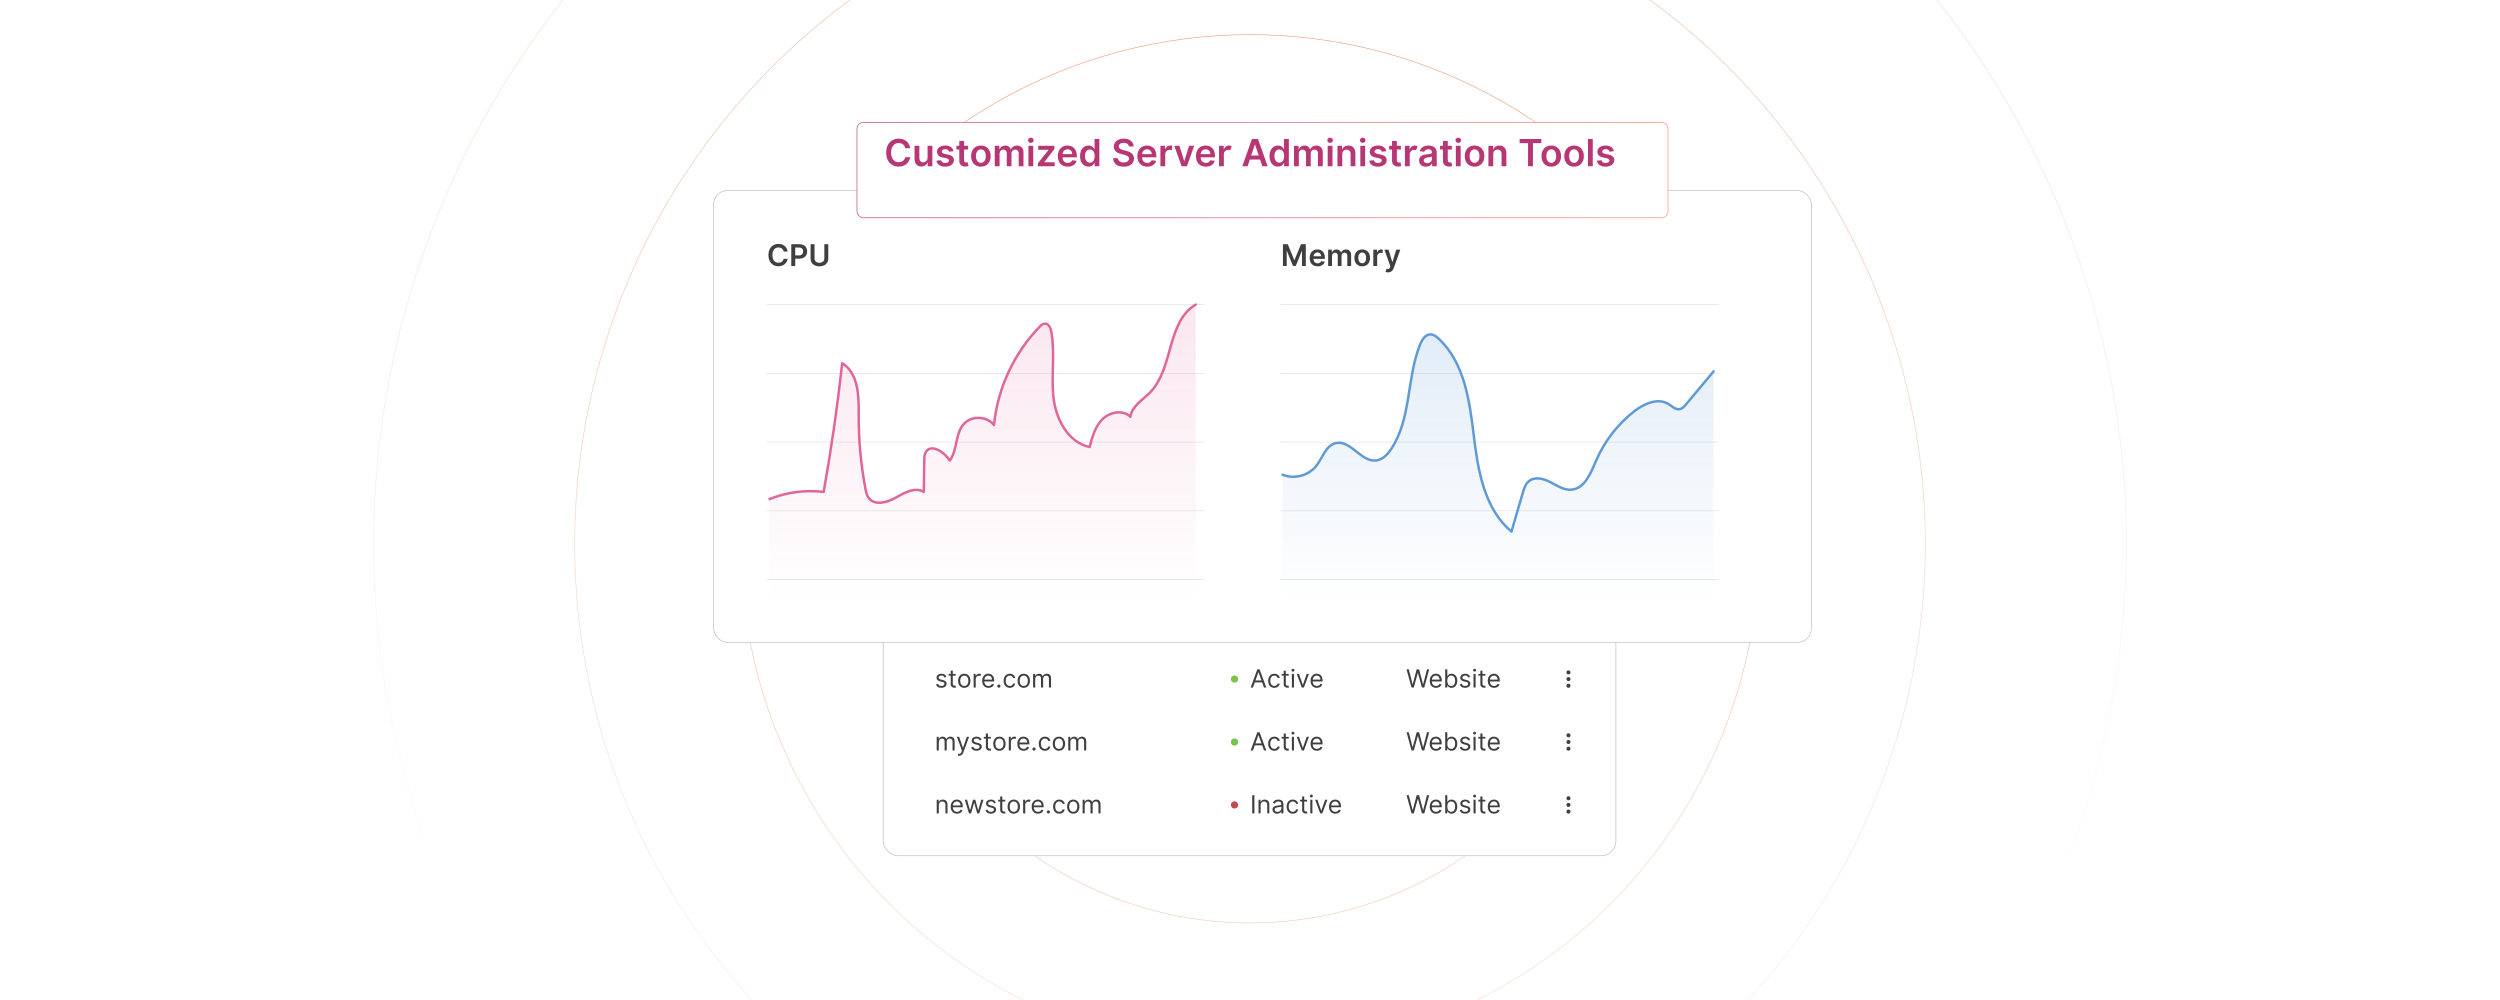 <?xml version="1.0" encoding="UTF-8"?>
<svg id="Layer_1" data-name="Layer 1" xmlns="http://www.w3.org/2000/svg" xmlns:xlink="http://www.w3.org/1999/xlink" viewBox="0 0 1000 400">
  <defs>
    <clipPath id="clippath">
      <rect x="325" y="-349.943" width="350" height="200" fill="none"/>
    </clipPath>
    <filter id="luminosity-invert" x="250.869" y="-488.372" width="498.261" height="501.862" color-interpolation-filters="sRGB" filterUnits="userSpaceOnUse">
      <feColorMatrix result="cm" values="-1 0 0 0 1 0 -1 0 0 1 0 0 -1 0 1 0 0 0 1 0"/>
    </filter>
    <mask id="mask" x="250.869" y="-488.372" width="498.261" height="501.862" maskUnits="userSpaceOnUse"/>
    <filter id="luminosity-invert-2" x="62.26" y="-226.544" width="875.481" height="881.903" color-interpolation-filters="sRGB" filterUnits="userSpaceOnUse">
      <feColorMatrix result="cm" values="-1 0 0 0 1 0 -1 0 0 1 0 0 -1 0 1 0 0 0 1 0"/>
    </filter>
    <radialGradient id="radial-gradient" cx="499.506" cy="144.695" fx="499.506" fy="144.695" r="320.621" gradientTransform="translate(-147.4 -27.672) scale(1.296 1.13)" gradientUnits="userSpaceOnUse">
      <stop offset="0" stop-color="#000"/>
      <stop offset="1" stop-color="#000" stop-opacity="0"/>
    </radialGradient>
    <mask id="mask-1" x="62.26" y="-226.544" width="875.481" height="881.903" maskUnits="userSpaceOnUse">
      <g filter="url(#luminosity-invert-2)">
        <ellipse cx="500" cy="135.896" rx="415.551" ry="362.44" fill="url(#radial-gradient)"/>
      </g>
    </mask>
    <filter id="drop-shadow-2" x="255.16" y="46.057" width="499.68" height="241.2" filterUnits="userSpaceOnUse">
      <feOffset dx="5" dy="5"/>
      <feGaussianBlur result="blur" stdDeviation="10"/>
      <feFlood flood-color="#000" flood-opacity=".05"/>
      <feComposite in2="blur" operator="in"/>
      <feComposite in="SourceGraphic"/>
    </filter>
    <linearGradient id="linear-gradient" x1="393.033" y1="239.838" x2="393.033" y2="91.576" gradientUnits="userSpaceOnUse">
      <stop offset="0" stop-color="#e0659b" stop-opacity="0"/>
      <stop offset="1" stop-color="#e0659b"/>
    </linearGradient>
    <linearGradient id="linear-gradient-2" x1="599.014" y1="240.715" x2="599.014" y2="121.907" gradientUnits="userSpaceOnUse">
      <stop offset="0" stop-color="#5f9ad6" stop-opacity="0"/>
      <stop offset="1" stop-color="#5f9ad6"/>
    </linearGradient>
    <linearGradient id="linear-gradient-3" x1="337.664" y1="63.03" x2="662.336" y2="63.03" gradientUnits="userSpaceOnUse">
      <stop offset="0" stop-color="#b73774"/>
      <stop offset="1" stop-color="#f78974"/>
    </linearGradient>
    <filter id="drop-shadow-3" x="312.52" y="18.697" width="384.96" height="98.64" filterUnits="userSpaceOnUse">
      <feOffset dx="5" dy="5"/>
      <feGaussianBlur result="blur-2" stdDeviation="10"/>
      <feFlood flood-color="#848484" flood-opacity=".15"/>
      <feComposite in2="blur-2" operator="in"/>
      <feComposite in="SourceGraphic"/>
    </filter>
  </defs>
  <rect width="1000" height="400" fill="#fff"/>
  <g clip-path="url(#clippath)">
    <g mask="url(#mask)">
      <circle cx="500" cy="-235.641" r="249.006" fill="none" stroke="#e16c37" stroke-linecap="round" stroke-miterlimit="10" stroke-width=".25"/>
    </g>
  </g>
  <g>
    <g mask="url(#mask-1)">
      <g>
        <circle cx="500" cy="217.618" r="78.896" fill="none" stroke="#e16c37" stroke-linecap="round" stroke-miterlimit="10" stroke-width=".25"/>
        <circle cx="500" cy="217.618" r="109.793" fill="none" stroke="#e16c37" stroke-linecap="round" stroke-miterlimit="10" stroke-width=".25"/>
        <circle cx="500" cy="217.618" r="151.562" fill="none" stroke="#e16c37" stroke-linecap="round" stroke-miterlimit="10" stroke-width=".25"/>
        <circle cx="500" cy="217.618" r="203.757" fill="none" stroke="#e16c37" stroke-linecap="round" stroke-miterlimit="10" stroke-width=".25"/>
        <circle cx="500" cy="217.618" r="270.126" fill="none" stroke="#e16c37" stroke-linecap="round" stroke-miterlimit="10" stroke-width=".25"/>
        <circle cx="500" cy="217.618" r="350.544" fill="none" stroke="#e16c37" stroke-linecap="round" stroke-miterlimit="10" stroke-width=".25"/>
        <circle cx="500" cy="217.618" r="437.615" fill="none" stroke="#e16c37" stroke-linecap="round" stroke-miterlimit="10" stroke-width=".25"/>
      </g>
    </g>
    <rect x="353.265" y="240.129" width="293.105" height="102.179" rx="5.908" ry="5.908" fill="#fff" stroke="#b7b7b7" stroke-miterlimit="10" stroke-width=".25"/>
    <rect x="280.445" y="71.222" width="439.111" height="180.724" rx="5.53" ry="5.53" fill="#fff" filter="url(#drop-shadow-2)" stroke="#b7b7b7" stroke-miterlimit="10" stroke-width=".25"/>
    <g>
      <g>
        <line x1="306.587" y1="121.841" x2="481.858" y2="121.841" fill="none" stroke="#ddd" stroke-miterlimit="10" stroke-width=".25"/>
        <line x1="306.587" y1="149.34" x2="481.858" y2="149.34" fill="none" stroke="#ddd" stroke-miterlimit="10" stroke-width=".25"/>
        <line x1="306.587" y1="176.839" x2="481.858" y2="176.839" fill="none" stroke="#ddd" stroke-miterlimit="10" stroke-width=".25"/>
        <line x1="306.587" y1="204.338" x2="481.858" y2="204.338" fill="none" stroke="#ddd" stroke-miterlimit="10" stroke-width=".25"/>
        <line x1="306.587" y1="231.837" x2="481.858" y2="231.837" fill="none" stroke="#ddd" stroke-miterlimit="10" stroke-width=".25"/>
      </g>
      <g>
        <path d="M313.463,100.626c-.183-1.043-1.013-1.643-2.073-1.643-1.426,0-2.431,1.094-2.431,3.061,0,2.001,1.013,3.061,2.427,3.061,1.043,0,1.877-.574,2.077-1.596l1.592.008c-.243,1.665-1.618,3.006-3.691,3.006-2.299,0-3.993-1.664-3.993-4.479,0-2.818,1.715-4.479,3.993-4.479,1.933,0,3.423,1.124,3.691,3.061h-1.592Z" fill="#3f3f3f"/>
        <path d="M316.516,97.685h3.269c2.005,0,3.074,1.222,3.074,2.887,0,1.677-1.081,2.886-3.095,2.886h-1.669v2.946h-1.58v-8.719ZM319.552,102.16c1.175,0,1.698-.66,1.698-1.588,0-.929-.523-1.567-1.707-1.567h-1.447v3.155h1.456Z" fill="#3f3f3f"/>
        <path d="M331.313,97.685v5.765c0,1.975-1.524,3.086-3.538,3.086-2.022,0-3.538-1.111-3.538-3.086v-5.765h1.58v5.726c0,1.077.864,1.703,1.958,1.703,1.099,0,1.963-.626,1.963-1.703v-5.726h1.575Z" fill="#3f3f3f"/>
      </g>
      <path d="M307.794,199.646c6.817-2.76,14.361-3.761,21.677-2.877,3.033-17.074,5.505-34.245,7.41-51.477,6.505,4.009,6.652,13.058,6.606,20.608-.06,9.916.842,19.837,2.69,29.585.258,1.36.56,2.773,1.438,3.854,2.474,3.047,7.439,1.608,10.858-.367s7.676-4.275,11.042-2.214c.066-4.256.131-8.512.197-12.768.018-1.134.055-2.337.687-3.286,2.225-3.34,7.321.161,9.525,3.514,3.181-4.347,2.035-10.949,5.784-14.833,3.107-3.219,9.155-2.904,11.9.62,1.424-14.557,7.918-28.589,18.145-39.205.637-.661,1.402-1.357,2.327-1.328,1.459.045,2.168,1.753,2.43,3.165,1.596,8.609-.079,17.5.863,26.202.942,8.702,5.791,18.151,14.495,19.967,1.022-3.985,2.155-8.172,5.088-11.1,2.933-2.928,8.29-3.929,11.2-.98.569-4.246,4.96-6.736,7.96-9.841,9.372-9.701,6.534-28.083,18.154-35.045v120.56h-170.478v-42.755Z" fill="url(#linear-gradient)" opacity=".2"/>
      <path d="M307.794,199.646c6.817-2.76,14.361-3.761,21.677-2.877,3.033-17.074,5.505-34.245,7.41-51.477,6.505,4.009,6.652,13.058,6.606,20.608-.06,9.916.842,19.837,2.69,29.585.258,1.36.56,2.773,1.438,3.854,2.474,3.047,7.439,1.608,10.858-.367s7.676-4.275,11.042-2.214c.066-4.256.131-8.512.197-12.768.018-1.134.055-2.337.687-3.286,2.225-3.34,7.321.161,9.525,3.514,3.181-4.347,2.035-10.949,5.784-14.833,3.107-3.219,9.155-2.904,11.9.62,1.424-14.557,7.918-28.589,18.145-39.205.637-.661,1.402-1.357,2.327-1.328,1.459.045,2.168,1.753,2.43,3.165,1.596,8.609-.079,17.5.863,26.202.942,8.702,5.791,18.151,14.495,19.967,1.022-3.985,2.155-8.172,5.088-11.1,2.933-2.928,8.29-3.929,11.2-.98.569-4.246,4.96-6.736,7.96-9.841,9.372-9.701,6.534-28.083,18.154-35.045" fill="none" stroke="#e0659b" stroke-linecap="round" stroke-linejoin="round"/>
    </g>
    <g>
      <g>
        <line x1="512.17" y1="121.841" x2="687.442" y2="121.841" fill="none" stroke="#ddd" stroke-miterlimit="10" stroke-width=".25"/>
        <line x1="512.17" y1="149.34" x2="687.442" y2="149.34" fill="none" stroke="#ddd" stroke-miterlimit="10" stroke-width=".25"/>
        <line x1="512.17" y1="176.839" x2="687.442" y2="176.839" fill="none" stroke="#ddd" stroke-miterlimit="10" stroke-width=".25"/>
        <line x1="512.17" y1="204.338" x2="687.442" y2="204.338" fill="none" stroke="#ddd" stroke-miterlimit="10" stroke-width=".25"/>
        <line x1="512.17" y1="231.837" x2="687.442" y2="231.837" fill="none" stroke="#ddd" stroke-miterlimit="10" stroke-width=".25"/>
      </g>
      <g>
        <path d="M515.109,97.685l2.588,6.317h.102l2.589-6.317h1.933v8.719h-1.516v-5.99h-.081l-2.409,5.965h-1.133l-2.409-5.978h-.081v6.003h-1.516v-8.719h1.933Z" fill="#3f3f3f"/>
        <path d="M523.864,103.172c0-2.018,1.223-3.393,3.096-3.393,1.608,0,2.988,1.009,2.988,3.304v.473h-4.556c.013,1.119.673,1.774,1.669,1.774.664,0,1.175-.289,1.384-.843l1.44.162c-.273,1.137-1.32,1.882-2.845,1.882-1.971,0-3.176-1.308-3.176-3.359ZM528.471,102.517c-.009-.89-.605-1.537-1.49-1.537-.919,0-1.536.702-1.583,1.537h3.073Z" fill="#3f3f3f"/>
        <path d="M531.258,99.865h1.473v1.111h.076c.273-.745.929-1.196,1.806-1.196.881,0,1.516.455,1.767,1.196h.068c.289-.729,1.013-1.196,1.962-1.196,1.201,0,2.044.774,2.044,2.234v4.39h-1.546v-4.15c0-.81-.493-1.176-1.115-1.176-.745,0-1.184.512-1.184,1.248v4.078h-1.511v-4.215c0-.673-.447-1.111-1.099-1.111-.664,0-1.2.545-1.2,1.35v3.977h-1.541v-6.539Z" fill="#3f3f3f"/>
        <path d="M541.749,103.16c0-2.026,1.218-3.38,3.134-3.38s3.133,1.353,3.133,3.38c0,2.022-1.217,3.372-3.133,3.372s-3.134-1.35-3.134-3.372ZM546.453,103.156c0-1.196-.519-2.154-1.562-2.154-1.06,0-1.58.958-1.58,2.154s.519,2.142,1.58,2.142c1.043,0,1.562-.945,1.562-2.142Z" fill="#3f3f3f"/>
        <path d="M549.326,99.865h1.494v1.09h.067c.239-.758.864-1.184,1.614-1.184.17,0,.413.018.553.043v1.417c-.132-.042-.455-.089-.715-.089-.847,0-1.473.587-1.473,1.417v3.845h-1.541v-6.539Z" fill="#3f3f3f"/>
        <path d="M554.222,108.775l.358-1.234c.672.195,1.119.136,1.408-.583l.153-.417-2.371-6.676h1.635l1.507,4.939h.068l1.512-4.939h1.639l-2.64,7.391c-.366,1.03-1.106,1.694-2.299,1.694-.451,0-.796-.102-.971-.175Z" fill="#3f3f3f"/>
      </g>
      <path d="M513.058,189.893c4.613,1.901,10.405.368,13.474-3.566,2.524-3.235,3.794-8.16,7.79-9.09,5.902-1.374,10.118,7.682,16.134,6.954,2.61-.316,4.609-2.452,6.062-4.644,8.015-12.095,6.131-28.217,11.495-41.698.778-1.955,2.162-4.148,4.265-4.091,1.216.033,2.259.847,3.15,1.675,10.312,9.591,12.413,24.867,14.088,38.851s4.252,29.31,15.059,38.341c1.524-5.191,3.047-10.382,4.571-15.573.489-1.665,1.04-3.428,2.365-4.547,2.323-1.961,5.879-1.082,8.578.318s5.422,3.283,8.453,3.045c5.304-.416,7.743-6.572,9.834-11.465,3.311-7.745,8.605-14.633,15.239-19.825,3.943-3.086,9.498-5.601,13.765-2.981,1.474.906,2.904,2.426,4.594,2.056.983-.215,1.702-1.033,2.347-1.806,3.705-4.435,7.41-8.87,11.115-13.305v93.858h-172.844l.466-52.509Z" fill="url(#linear-gradient-2)" opacity=".2"/>
      <path d="M513.058,189.893c4.613,1.901,10.405.368,13.474-3.566,2.524-3.235,3.794-8.16,7.79-9.09,5.902-1.374,10.118,7.682,16.134,6.954,2.61-.316,4.609-2.452,6.062-4.644,8.015-12.095,6.131-28.217,11.495-41.698.778-1.955,2.162-4.148,4.265-4.091,1.216.033,2.259.847,3.15,1.675,10.312,9.591,12.413,24.867,14.088,38.851s4.252,29.31,15.059,38.341c1.524-5.191,3.047-10.382,4.571-15.573.489-1.665,1.04-3.428,2.365-4.547,2.323-1.961,5.879-1.082,8.578.318s5.422,3.283,8.453,3.045c5.304-.416,7.743-6.572,9.834-11.465,3.311-7.745,8.605-14.633,15.239-19.825,3.943-3.086,9.498-5.601,13.765-2.981,1.474.906,2.904,2.426,4.594,2.056.983-.215,1.702-1.033,2.347-1.806,3.705-4.435,7.41-8.87,11.115-13.305" fill="none" stroke="#5f9ad6" stroke-linecap="round" stroke-linejoin="round"/>
    </g>
    <g>
      <g>
        <path d="M377.798,270.999c-.145-.377-.448-.782-1.18-.782-.668,0-1.167.341-1.167.81,0,.42.292.637.939.796l.81.199c.974.238,1.451.719,1.451,1.48,0,.942-.864,1.635-2.133,1.635-1.116,0-1.881-.494-2.076-1.422l.796-.199c.149.587.579.882,1.266.882.782,0,1.28-.384,1.28-.853,0-.377-.26-.641-.81-.769l-.91-.213c-1.002-.235-1.451-.74-1.451-1.493,0-.925.854-1.579,2.005-1.579,1.081,0,1.671.519,1.934,1.294l-.754.214Z" fill="#3f3f3f"/>
        <path d="M382.286,270.274h-1.167v3.186c0,.711.355.825.726.825.185,0,.298-.028.37-.043l.17.754c-.113.043-.312.1-.625.1-.711,0-1.479-.455-1.479-1.408v-3.413h-.825v-.711h.825v-1.309h.839v1.309h1.167v.711Z" fill="#3f3f3f"/>
        <path d="M383.234,272.322c0-1.706.995-2.83,2.474-2.83s2.475,1.124,2.475,2.83c0,1.692-.996,2.815-2.475,2.815s-2.474-1.123-2.474-2.815ZM387.344,272.322c0-1.095-.512-2.076-1.636-2.076s-1.635.981-1.635,2.076.512,2.062,1.635,2.062,1.636-.968,1.636-2.062Z" fill="#3f3f3f"/>
        <path d="M389.457,269.563h.81v.825h.057c.196-.541.761-.91,1.422-.91.302,0,.526.078.697.198l-.285.712c-.117-.06-.273-.1-.483-.1-.796,0-1.379.544-1.379,1.279v3.456h-.839v-5.461Z" fill="#3f3f3f"/>
        <path d="M392.865,272.336c0-1.679.981-2.845,2.46-2.845,1.138,0,2.347.697,2.347,2.731v.355h-3.964c.039,1.17.718,1.807,1.703,1.807.658,0,1.152-.285,1.365-.854l.81.228c-.256.825-1.066,1.379-2.176,1.379-1.579,0-2.545-1.123-2.545-2.801ZM396.818,271.853c0-.925-.583-1.607-1.493-1.607-.96,0-1.56.757-1.618,1.607h3.111Z" fill="#3f3f3f"/>
        <path d="M398.916,274.441c0-.352.288-.64.64-.64s.64.288.64.64-.288.64-.64.64-.64-.288-.64-.64Z" fill="#3f3f3f"/>
        <path d="M401.444,272.322c0-1.664.981-2.83,2.46-2.83,1.152,0,2.019.683,2.162,1.707h-.839c-.128-.498-.569-.953-1.309-.953-.981,0-1.635.81-1.635,2.048,0,1.266.64,2.091,1.635,2.091.654,0,1.152-.355,1.309-.953h.839c-.142.967-.939,1.706-2.147,1.706-1.536,0-2.475-1.18-2.475-2.815Z" fill="#3f3f3f"/>
        <path d="M407.027,272.322c0-1.706.995-2.83,2.474-2.83s2.475,1.124,2.475,2.83c0,1.692-.996,2.815-2.475,2.815s-2.474-1.123-2.474-2.815ZM411.137,272.322c0-1.095-.512-2.076-1.636-2.076s-1.635.981-1.635,2.076.512,2.062,1.635,2.062,1.636-.968,1.636-2.062Z" fill="#3f3f3f"/>
        <path d="M413.249,269.563h.81v.854h.071c.228-.583.753-.925,1.464-.925.718,0,1.195.342,1.465.925h.057c.281-.565.853-.925,1.635-.925.974,0,1.664.594,1.664,1.877v3.655h-.839v-3.655c0-.807-.512-1.123-1.109-1.123-.768,0-1.209.519-1.209,1.223v3.556h-.853v-3.74c0-.622-.445-1.038-1.081-1.038-.654,0-1.237.565-1.237,1.365v3.413h-.839v-5.461Z" fill="#3f3f3f"/>
      </g>
      <g>
        <path d="M500.256,275.024l2.674-7.281h.91l2.673,7.281h-.924l-.732-2.062h-2.944l-.732,2.062h-.924ZM504.579,272.18l-1.166-3.285h-.058l-1.166,3.285h2.39Z" fill="#3f3f3f"/>
        <path d="M507.272,272.322c0-1.664.981-2.83,2.461-2.83,1.151,0,2.019.683,2.161,1.707h-.839c-.128-.498-.568-.953-1.309-.953-.981,0-1.635.81-1.635,2.048,0,1.266.64,2.091,1.635,2.091.654,0,1.152-.355,1.309-.953h.839c-.142.967-.939,1.706-2.147,1.706-1.535,0-2.475-1.18-2.475-2.815Z" fill="#3f3f3f"/>
        <path d="M515.486,270.274h-1.166v3.186c0,.711.355.825.726.825.185,0,.298-.028.369-.043l.171.754c-.114.043-.312.1-.626.1-.711,0-1.478-.455-1.478-1.408v-3.413h-.825v-.711h.825v-1.309h.839v1.309h1.166v.711Z" fill="#3f3f3f"/>
        <path d="M516.577,268.084c0-.314.271-.569.597-.569.327,0,.598.256.598.569,0,.312-.271.568-.598.568-.326,0-.597-.256-.597-.568ZM516.748,269.563h.839v5.461h-.839v-5.461Z" fill="#3f3f3f"/>
        <path d="M521.565,275.024h-.853l-2.019-5.461h.91l1.507,4.352h.058l1.507-4.352h.91l-2.019,5.461Z" fill="#3f3f3f"/>
        <path d="M524.233,272.336c0-1.679.981-2.845,2.46-2.845,1.138,0,2.347.697,2.347,2.731v.355h-3.964c.039,1.17.718,1.807,1.703,1.807.657,0,1.151-.285,1.365-.854l.81.228c-.256.825-1.066,1.379-2.176,1.379-1.579,0-2.546-1.123-2.546-2.801ZM528.187,271.853c0-.925-.583-1.607-1.493-1.607-.96,0-1.56.757-1.617,1.607h3.11Z" fill="#3f3f3f"/>
      </g>
      <g>
        <path d="M562.617,267.743h.896l1.522,5.931h.071l1.55-5.931h.995l1.551,5.931h.07l1.522-5.931h.895l-1.991,7.281h-.91l-1.606-5.803h-.058l-1.606,5.803h-.91l-1.991-7.281Z" fill="#3f3f3f"/>
        <path d="M571.893,272.336c0-1.679.981-2.845,2.461-2.845,1.138,0,2.347.697,2.347,2.731v.355h-3.965c.039,1.17.719,1.807,1.703,1.807.658,0,1.152-.285,1.365-.854l.81.228c-.256.825-1.066,1.379-2.176,1.379-1.578,0-2.546-1.123-2.546-2.801ZM575.847,271.853c0-.925-.583-1.607-1.493-1.607-.96,0-1.56.757-1.618,1.607h3.111Z" fill="#3f3f3f"/>
        <path d="M578.087,267.743h.839v2.688h.071c.185-.284.512-.939,1.579-.939,1.379,0,2.332,1.095,2.332,2.816,0,1.734-.953,2.829-2.318,2.829-1.053,0-1.408-.653-1.593-.952h-.1v.839h-.81v-7.281ZM580.477,274.384c1.052,0,1.593-.925,1.593-2.091,0-1.152-.526-2.048-1.593-2.048-1.024,0-1.565.825-1.565,2.048,0,1.237.555,2.091,1.565,2.091Z" fill="#3f3f3f"/>
        <path d="M587.295,270.999c-.145-.377-.448-.782-1.181-.782-.668,0-1.166.341-1.166.81,0,.42.292.637.939.796l.81.199c.975.238,1.451.719,1.451,1.48,0,.942-.864,1.635-2.134,1.635-1.116,0-1.881-.494-2.076-1.422l.797-.199c.148.587.579.882,1.266.882.782,0,1.279-.384,1.279-.853,0-.377-.26-.641-.81-.769l-.91-.213c-1.002-.235-1.45-.74-1.45-1.493,0-.925.854-1.579,2.005-1.579,1.081,0,1.671.519,1.935,1.294l-.754.214Z" fill="#3f3f3f"/>
        <path d="M589.237,268.084c0-.314.271-.569.597-.569.327,0,.598.256.598.569,0,.312-.271.568-.598.568-.326,0-.597-.256-.597-.568ZM589.408,269.563h.839v5.461h-.839v-5.461Z" fill="#3f3f3f"/>
        <path d="M594.155,270.274h-1.167v3.186c0,.711.355.825.726.825.185,0,.299-.028.37-.043l.17.754c-.113.043-.312.1-.625.1-.711,0-1.48-.455-1.48-1.408v-3.413h-.824v-.711h.824v-1.309h.839v1.309h1.167v.711Z" fill="#3f3f3f"/>
        <path d="M595.104,272.336c0-1.679.981-2.845,2.46-2.845,1.138,0,2.347.697,2.347,2.731v.355h-3.964c.039,1.17.718,1.807,1.703,1.807.657,0,1.151-.285,1.365-.854l.81.228c-.256.825-1.066,1.379-2.176,1.379-1.579,0-2.546-1.123-2.546-2.801ZM599.057,271.853c0-.925-.583-1.607-1.493-1.607-.96,0-1.56.757-1.617,1.607h3.11Z" fill="#3f3f3f"/>
      </g>
      <g>
        <circle cx="627.384" cy="268.958" r=".812" fill="#3f3f3f"/>
        <g>
          <circle cx="627.384" cy="271.63" r=".812" fill="#3f3f3f"/>
          <circle cx="627.384" cy="274.303" r=".812" fill="#3f3f3f"/>
        </g>
      </g>
      <circle cx="493.804" cy="271.63" r="1.435" fill="#77c44b"/>
    </g>
    <g>
      <g>
        <path d="M374.684,294.733h.81v.854h.071c.228-.583.753-.925,1.464-.925.718,0,1.195.342,1.465.925h.057c.281-.565.853-.925,1.635-.925.974,0,1.664.594,1.664,1.877v3.655h-.839v-3.655c0-.807-.512-1.123-1.109-1.123-.768,0-1.209.519-1.209,1.223v3.556h-.853v-3.74c0-.622-.445-1.038-1.081-1.038-.654,0-1.237.565-1.237,1.365v3.413h-.839v-5.461Z" fill="#3f3f3f"/>
        <path d="M383.078,302.213l.213-.739c.611.156.999.078,1.294-.74l.185-.512-2.019-5.489h.91l1.507,4.352h.057l1.507-4.352h.91l-2.347,6.343c-.312.839-.839,1.237-1.607,1.237-.284,0-.526-.057-.611-.1Z" fill="#3f3f3f"/>
        <path d="M391.86,296.169c-.145-.377-.448-.782-1.18-.782-.668,0-1.167.341-1.167.81,0,.42.292.637.939.796l.81.199c.974.238,1.451.719,1.451,1.48,0,.942-.864,1.635-2.133,1.635-1.116,0-1.881-.494-2.076-1.422l.796-.199c.149.587.579.882,1.266.882.782,0,1.28-.384,1.28-.853,0-.377-.26-.641-.81-.769l-.91-.213c-1.002-.235-1.451-.74-1.451-1.493,0-.925.854-1.579,2.005-1.579,1.081,0,1.671.519,1.934,1.294l-.754.214Z" fill="#3f3f3f"/>
        <path d="M396.348,295.444h-1.167v3.186c0,.711.355.825.726.825.185,0,.298-.028.37-.043l.17.754c-.113.043-.312.1-.625.1-.711,0-1.479-.455-1.479-1.408v-3.413h-.825v-.711h.825v-1.309h.839v1.309h1.167v.711Z" fill="#3f3f3f"/>
        <path d="M397.297,297.492c0-1.706.995-2.83,2.474-2.83s2.475,1.124,2.475,2.83c0,1.692-.996,2.815-2.475,2.815s-2.474-1.123-2.474-2.815ZM401.407,297.492c0-1.095-.512-2.076-1.636-2.076s-1.635.981-1.635,2.076.512,2.062,1.635,2.062,1.636-.968,1.636-2.062Z" fill="#3f3f3f"/>
        <path d="M403.519,294.733h.81v.825h.057c.196-.541.761-.91,1.422-.91.302,0,.526.078.697.198l-.285.712c-.117-.06-.273-.1-.483-.1-.796,0-1.379.544-1.379,1.279v3.456h-.839v-5.461Z" fill="#3f3f3f"/>
        <path d="M406.928,297.506c0-1.679.981-2.845,2.46-2.845,1.138,0,2.347.697,2.347,2.731v.355h-3.964c.039,1.17.718,1.807,1.703,1.807.658,0,1.152-.285,1.365-.854l.81.228c-.256.825-1.066,1.379-2.176,1.379-1.579,0-2.545-1.123-2.545-2.801ZM410.881,297.023c0-.925-.583-1.607-1.493-1.607-.96,0-1.56.757-1.618,1.607h3.111Z" fill="#3f3f3f"/>
        <path d="M412.978,299.611c0-.352.288-.64.64-.64s.64.288.64.64-.288.64-.64.64-.64-.288-.64-.64Z" fill="#3f3f3f"/>
        <path d="M415.507,297.492c0-1.664.981-2.83,2.46-2.83,1.152,0,2.019.683,2.162,1.707h-.839c-.128-.498-.569-.953-1.309-.953-.981,0-1.635.81-1.635,2.048,0,1.266.64,2.091,1.635,2.091.654,0,1.152-.355,1.309-.953h.839c-.142.967-.939,1.706-2.147,1.706-1.536,0-2.475-1.18-2.475-2.815Z" fill="#3f3f3f"/>
        <path d="M421.09,297.492c0-1.706.995-2.83,2.474-2.83s2.475,1.124,2.475,2.83c0,1.692-.996,2.815-2.475,2.815s-2.474-1.123-2.474-2.815ZM425.2,297.492c0-1.095-.512-2.076-1.636-2.076s-1.635.981-1.635,2.076.512,2.062,1.635,2.062,1.636-.968,1.636-2.062Z" fill="#3f3f3f"/>
        <path d="M427.312,294.733h.81v.854h.071c.228-.583.753-.925,1.464-.925.718,0,1.195.342,1.465.925h.057c.281-.565.853-.925,1.635-.925.974,0,1.664.594,1.664,1.877v3.655h-.839v-3.655c0-.807-.512-1.123-1.109-1.123-.768,0-1.209.519-1.209,1.223v3.556h-.853v-3.74c0-.622-.445-1.038-1.081-1.038-.654,0-1.237.565-1.237,1.365v3.413h-.839v-5.461Z" fill="#3f3f3f"/>
      </g>
      <g>
        <path d="M500.256,300.194l2.674-7.281h.91l2.673,7.281h-.924l-.732-2.062h-2.944l-.732,2.062h-.924ZM504.579,297.35l-1.166-3.285h-.058l-1.166,3.285h2.39Z" fill="#3f3f3f"/>
        <path d="M507.272,297.492c0-1.664.981-2.83,2.461-2.83,1.151,0,2.019.683,2.161,1.707h-.839c-.128-.498-.568-.953-1.309-.953-.981,0-1.635.81-1.635,2.048,0,1.266.64,2.091,1.635,2.091.654,0,1.152-.355,1.309-.953h.839c-.142.967-.939,1.706-2.147,1.706-1.535,0-2.475-1.18-2.475-2.815Z" fill="#3f3f3f"/>
        <path d="M515.486,295.444h-1.166v3.186c0,.711.355.825.726.825.185,0,.298-.028.369-.043l.171.754c-.114.043-.312.1-.626.1-.711,0-1.478-.455-1.478-1.408v-3.413h-.825v-.711h.825v-1.309h.839v1.309h1.166v.711Z" fill="#3f3f3f"/>
        <path d="M516.577,293.254c0-.314.271-.569.597-.569.327,0,.598.256.598.569,0,.312-.271.568-.598.568-.326,0-.597-.256-.597-.568ZM516.748,294.733h.839v5.461h-.839v-5.461Z" fill="#3f3f3f"/>
        <path d="M521.565,300.194h-.853l-2.019-5.461h.91l1.507,4.352h.058l1.507-4.352h.91l-2.019,5.461Z" fill="#3f3f3f"/>
        <path d="M524.233,297.506c0-1.679.981-2.845,2.46-2.845,1.138,0,2.347.697,2.347,2.731v.355h-3.964c.039,1.17.718,1.807,1.703,1.807.657,0,1.151-.285,1.365-.854l.81.228c-.256.825-1.066,1.379-2.176,1.379-1.579,0-2.546-1.123-2.546-2.801ZM528.187,297.023c0-.925-.583-1.607-1.493-1.607-.96,0-1.56.757-1.617,1.607h3.11Z" fill="#3f3f3f"/>
      </g>
      <g>
        <path d="M562.617,292.913h.896l1.522,5.931h.071l1.55-5.931h.995l1.551,5.931h.07l1.522-5.931h.895l-1.991,7.281h-.91l-1.606-5.803h-.058l-1.606,5.803h-.91l-1.991-7.281Z" fill="#3f3f3f"/>
        <path d="M571.893,297.506c0-1.679.981-2.845,2.461-2.845,1.138,0,2.347.697,2.347,2.731v.355h-3.965c.039,1.17.719,1.807,1.703,1.807.658,0,1.152-.285,1.365-.854l.81.228c-.256.825-1.066,1.379-2.176,1.379-1.578,0-2.546-1.123-2.546-2.801ZM575.847,297.023c0-.925-.583-1.607-1.493-1.607-.96,0-1.56.757-1.618,1.607h3.111Z" fill="#3f3f3f"/>
        <path d="M578.087,292.913h.839v2.688h.071c.185-.284.512-.939,1.579-.939,1.379,0,2.332,1.095,2.332,2.816,0,1.734-.953,2.829-2.318,2.829-1.053,0-1.408-.653-1.593-.952h-.1v.839h-.81v-7.281ZM580.477,299.554c1.052,0,1.593-.925,1.593-2.091,0-1.152-.526-2.048-1.593-2.048-1.024,0-1.565.825-1.565,2.048,0,1.237.555,2.091,1.565,2.091Z" fill="#3f3f3f"/>
        <path d="M587.295,296.169c-.145-.377-.448-.782-1.181-.782-.668,0-1.166.341-1.166.81,0,.42.292.637.939.796l.81.199c.975.238,1.451.719,1.451,1.48,0,.942-.864,1.635-2.134,1.635-1.116,0-1.881-.494-2.076-1.422l.797-.199c.148.587.579.882,1.266.882.782,0,1.279-.384,1.279-.853,0-.377-.26-.641-.81-.769l-.91-.213c-1.002-.235-1.45-.74-1.45-1.493,0-.925.854-1.579,2.005-1.579,1.081,0,1.671.519,1.935,1.294l-.754.214Z" fill="#3f3f3f"/>
        <path d="M589.237,293.254c0-.314.271-.569.597-.569.327,0,.598.256.598.569,0,.312-.271.568-.598.568-.326,0-.597-.256-.597-.568ZM589.408,294.733h.839v5.461h-.839v-5.461Z" fill="#3f3f3f"/>
        <path d="M594.155,295.444h-1.167v3.186c0,.711.355.825.726.825.185,0,.299-.028.37-.043l.17.754c-.113.043-.312.1-.625.1-.711,0-1.48-.455-1.48-1.408v-3.413h-.824v-.711h.824v-1.309h.839v1.309h1.167v.711Z" fill="#3f3f3f"/>
        <path d="M595.104,297.506c0-1.679.981-2.845,2.46-2.845,1.138,0,2.347.697,2.347,2.731v.355h-3.964c.039,1.17.718,1.807,1.703,1.807.657,0,1.151-.285,1.365-.854l.81.228c-.256.825-1.066,1.379-2.176,1.379-1.579,0-2.546-1.123-2.546-2.801ZM599.057,297.023c0-.925-.583-1.607-1.493-1.607-.96,0-1.56.757-1.617,1.607h3.11Z" fill="#3f3f3f"/>
      </g>
      <g>
        <circle cx="627.384" cy="294.127" r=".812" fill="#3f3f3f"/>
        <g>
          <circle cx="627.384" cy="296.8" r=".812" fill="#3f3f3f"/>
          <circle cx="627.384" cy="299.472" r=".812" fill="#3f3f3f"/>
        </g>
      </g>
      <circle cx="493.804" cy="296.8" r="1.435" fill="#77c44b"/>
    </g>
    <g>
      <g>
        <path d="M375.522,325.363h-.839v-5.461h.81v.854h.071c.256-.555.768-.925,1.593-.925,1.105,0,1.849.669,1.849,2.062v3.47h-.839v-3.413c0-.856-.473-1.365-1.252-1.365-.803,0-1.394.54-1.394,1.493v3.285Z" fill="#3f3f3f"/>
        <path d="M380.279,322.675c0-1.679.981-2.845,2.46-2.845,1.138,0,2.347.697,2.347,2.731v.355h-3.964c.039,1.17.718,1.807,1.703,1.807.658,0,1.152-.285,1.365-.854l.81.228c-.256.825-1.066,1.379-2.176,1.379-1.579,0-2.546-1.123-2.546-2.801ZM384.233,322.192c0-.925-.583-1.607-1.493-1.607-.96,0-1.56.757-1.618,1.607h3.111Z" fill="#3f3f3f"/>
        <path d="M385.933,319.902h.882l1.18,4.181h.057l1.166-4.181h.896l1.152,4.167h.057l1.181-4.167h.881l-1.664,5.461h-.825l-1.195-4.195h-.085l-1.194,4.195h-.825l-1.664-5.461Z" fill="#3f3f3f"/>
        <path d="M397.599,321.338c-.145-.377-.448-.782-1.18-.782-.668,0-1.166.341-1.166.81,0,.42.291.637.939.796l.81.199c.974.238,1.451.719,1.451,1.48,0,.942-.864,1.635-2.133,1.635-1.116,0-1.881-.494-2.076-1.422l.796-.199c.149.587.579.882,1.266.882.782,0,1.28-.384,1.28-.853,0-.377-.26-.641-.81-.769l-.91-.213c-1.002-.235-1.451-.74-1.451-1.493,0-.925.854-1.579,2.005-1.579,1.081,0,1.671.519,1.934,1.294l-.754.214Z" fill="#3f3f3f"/>
        <path d="M402.087,320.613h-1.167v3.186c0,.711.356.825.726.825.185,0,.298-.028.37-.043l.171.754c-.114.043-.313.1-.626.1-.711,0-1.479-.455-1.479-1.408v-3.413h-.825v-.711h.825v-1.309h.839v1.309h1.167v.711Z" fill="#3f3f3f"/>
        <path d="M403.035,322.661c0-1.706.996-2.83,2.475-2.83s2.475,1.124,2.475,2.83c0,1.692-.996,2.815-2.475,2.815s-2.475-1.123-2.475-2.815ZM407.146,322.661c0-1.095-.512-2.076-1.636-2.076s-1.635.981-1.635,2.076.512,2.062,1.635,2.062,1.636-.968,1.636-2.062Z" fill="#3f3f3f"/>
        <path d="M409.257,319.902h.81v.825h.057c.196-.541.761-.91,1.422-.91.302,0,.526.078.697.198l-.285.712c-.117-.06-.273-.1-.483-.1-.796,0-1.379.544-1.379,1.279v3.456h-.839v-5.461Z" fill="#3f3f3f"/>
        <path d="M412.666,322.675c0-1.679.981-2.845,2.46-2.845,1.138,0,2.347.697,2.347,2.731v.355h-3.964c.039,1.17.718,1.807,1.703,1.807.658,0,1.152-.285,1.365-.854l.81.228c-.256.825-1.066,1.379-2.176,1.379-1.579,0-2.546-1.123-2.546-2.801ZM416.62,322.192c0-.925-.583-1.607-1.493-1.607-.96,0-1.56.757-1.618,1.607h3.111Z" fill="#3f3f3f"/>
        <path d="M418.718,324.78c0-.352.288-.64.64-.64s.64.288.64.64-.288.64-.64.64-.64-.288-.64-.64Z" fill="#3f3f3f"/>
        <path d="M421.246,322.661c0-1.664.981-2.83,2.46-2.83,1.152,0,2.019.683,2.162,1.707h-.839c-.128-.498-.569-.953-1.309-.953-.981,0-1.635.81-1.635,2.048,0,1.266.64,2.091,1.635,2.091.654,0,1.152-.355,1.309-.953h.839c-.142.967-.939,1.706-2.147,1.706-1.536,0-2.474-1.18-2.474-2.815Z" fill="#3f3f3f"/>
        <path d="M426.828,322.661c0-1.706.995-2.83,2.474-2.83s2.475,1.124,2.475,2.83c0,1.692-.996,2.815-2.475,2.815s-2.474-1.123-2.474-2.815ZM430.938,322.661c0-1.095-.512-2.076-1.636-2.076s-1.635.981-1.635,2.076.512,2.062,1.635,2.062,1.636-.968,1.636-2.062Z" fill="#3f3f3f"/>
        <path d="M433.05,319.902h.81v.854h.071c.228-.583.754-.925,1.465-.925.718,0,1.195.342,1.465.925h.057c.281-.565.853-.925,1.635-.925.974,0,1.664.594,1.664,1.877v3.655h-.839v-3.655c0-.807-.512-1.123-1.109-1.123-.768,0-1.209.519-1.209,1.223v3.556h-.854v-3.74c0-.622-.444-1.038-1.081-1.038-.654,0-1.237.565-1.237,1.365v3.413h-.839v-5.461Z" fill="#3f3f3f"/>
      </g>
      <g>
        <path d="M501.763,325.363h-.881v-7.281h.881v7.281Z" fill="#3f3f3f"/>
        <path d="M504.249,325.363h-.839v-5.461h.81v.854h.07c.257-.555.769-.925,1.593-.925,1.106,0,1.85.669,1.85,2.062v3.47h-.84v-3.413c0-.856-.473-1.365-1.251-1.365-.804,0-1.394.54-1.394,1.493v3.285Z" fill="#3f3f3f"/>
        <path d="M509.006,323.813c0-1.252,1.105-1.476,2.119-1.607.995-.128,1.407-.093,1.407-.498v-.028c0-.7-.38-1.109-1.151-1.109-.8,0-1.237.427-1.422.825l-.797-.284c.427-.996,1.365-1.28,2.19-1.28.696,0,2.019.199,2.019,1.935v3.598h-.84v-.739h-.042c-.171.355-.669.867-1.621.867-1.038,0-1.863-.611-1.863-1.678ZM512.532,323.386v-.769c-.142.171-1.095.271-1.45.314-.654.085-1.237.284-1.237.924,0,.583.483.882,1.152.882.995,0,1.535-.668,1.535-1.351Z" fill="#3f3f3f"/>
        <path d="M514.644,322.661c0-1.664.981-2.83,2.461-2.83,1.151,0,2.019.683,2.161,1.707h-.839c-.128-.498-.568-.953-1.309-.953-.981,0-1.635.81-1.635,2.048,0,1.266.64,2.091,1.635,2.091.654,0,1.152-.355,1.309-.953h.839c-.142.967-.939,1.706-2.147,1.706-1.535,0-2.475-1.18-2.475-2.815Z" fill="#3f3f3f"/>
        <path d="M522.858,320.613h-1.166v3.186c0,.711.355.825.726.825.185,0,.298-.028.369-.043l.171.754c-.114.043-.312.1-.626.1-.711,0-1.478-.455-1.478-1.408v-3.413h-.825v-.711h.825v-1.309h.839v1.309h1.166v.711Z" fill="#3f3f3f"/>
        <path d="M523.949,318.423c0-.314.271-.569.597-.569.327,0,.598.256.598.569,0,.312-.271.568-.598.568-.326,0-.597-.256-.597-.568ZM524.12,319.902h.839v5.461h-.839v-5.461Z" fill="#3f3f3f"/>
        <path d="M528.938,325.363h-.854l-2.019-5.461h.91l1.508,4.352h.057l1.508-4.352h.91l-2.019,5.461Z" fill="#3f3f3f"/>
        <path d="M531.606,322.675c0-1.679.981-2.845,2.46-2.845,1.138,0,2.347.697,2.347,2.731v.355h-3.964c.039,1.17.718,1.807,1.703,1.807.657,0,1.151-.285,1.365-.854l.81.228c-.256.825-1.066,1.379-2.176,1.379-1.579,0-2.546-1.123-2.546-2.801ZM535.559,322.192c0-.925-.583-1.607-1.493-1.607-.96,0-1.56.757-1.617,1.607h3.11Z" fill="#3f3f3f"/>
      </g>
      <g>
        <path d="M562.617,318.081h.896l1.522,5.931h.071l1.55-5.931h.995l1.551,5.931h.07l1.522-5.931h.895l-1.991,7.281h-.91l-1.606-5.803h-.058l-1.606,5.803h-.91l-1.991-7.281Z" fill="#3f3f3f"/>
        <path d="M571.893,322.675c0-1.679.981-2.845,2.461-2.845,1.138,0,2.347.697,2.347,2.731v.355h-3.965c.039,1.17.719,1.807,1.703,1.807.658,0,1.152-.285,1.365-.854l.81.228c-.256.825-1.066,1.379-2.176,1.379-1.578,0-2.546-1.123-2.546-2.801ZM575.847,322.192c0-.925-.583-1.607-1.493-1.607-.96,0-1.56.757-1.618,1.607h3.111Z" fill="#3f3f3f"/>
        <path d="M578.087,318.081h.839v2.688h.071c.185-.284.512-.939,1.579-.939,1.379,0,2.332,1.095,2.332,2.816,0,1.734-.953,2.829-2.318,2.829-1.053,0-1.408-.653-1.593-.952h-.1v.839h-.81v-7.281ZM580.477,324.723c1.052,0,1.593-.925,1.593-2.091,0-1.152-.526-2.048-1.593-2.048-1.024,0-1.565.825-1.565,2.048,0,1.237.555,2.091,1.565,2.091Z" fill="#3f3f3f"/>
        <path d="M587.295,321.338c-.145-.377-.448-.782-1.181-.782-.668,0-1.166.341-1.166.81,0,.42.292.637.939.796l.81.199c.975.238,1.451.719,1.451,1.48,0,.942-.864,1.635-2.134,1.635-1.116,0-1.881-.494-2.076-1.422l.797-.199c.148.587.579.882,1.266.882.782,0,1.279-.384,1.279-.853,0-.377-.26-.641-.81-.769l-.91-.213c-1.002-.235-1.45-.74-1.45-1.493,0-.925.854-1.579,2.005-1.579,1.081,0,1.671.519,1.935,1.294l-.754.214Z" fill="#3f3f3f"/>
        <path d="M589.237,318.423c0-.314.271-.569.597-.569.327,0,.598.256.598.569,0,.312-.271.568-.598.568-.326,0-.597-.256-.597-.568ZM589.408,319.902h.839v5.461h-.839v-5.461Z" fill="#3f3f3f"/>
        <path d="M594.155,320.613h-1.167v3.186c0,.711.355.825.726.825.185,0,.299-.028.37-.043l.17.754c-.113.043-.312.1-.625.1-.711,0-1.48-.455-1.48-1.408v-3.413h-.824v-.711h.824v-1.309h.839v1.309h1.167v.711Z" fill="#3f3f3f"/>
        <path d="M595.104,322.675c0-1.679.981-2.845,2.46-2.845,1.138,0,2.347.697,2.347,2.731v.355h-3.964c.039,1.17.718,1.807,1.703,1.807.657,0,1.151-.285,1.365-.854l.81.228c-.256.825-1.066,1.379-2.176,1.379-1.579,0-2.546-1.123-2.546-2.801ZM599.057,322.192c0-.925-.583-1.607-1.493-1.607-.96,0-1.56.757-1.617,1.607h3.11Z" fill="#3f3f3f"/>
      </g>
      <g>
        <circle cx="627.384" cy="319.297" r=".812" fill="#3f3f3f"/>
        <g>
          <circle cx="627.384" cy="321.97" r=".812" fill="#3f3f3f"/>
          <circle cx="627.384" cy="324.642" r=".812" fill="#3f3f3f"/>
        </g>
      </g>
      <circle cx="493.804" cy="321.97" r="1.435" fill="#c14c4c"/>
    </g>
    <g>
      <rect x="337.789" y="43.936" width="324.421" height="38.189" rx="2.607" ry="2.607" fill="#fff" filter="url(#drop-shadow-3)" stroke="url(#linear-gradient-3)" stroke-miterlimit="10" stroke-width=".25"/>
      <g>
        <path d="M362.084,59.276c-.229-1.305-1.268-2.056-2.594-2.056-1.784,0-3.041,1.369-3.041,3.829,0,2.503,1.268,3.829,3.036,3.829,1.305,0,2.348-.719,2.599-1.997l1.992.011c-.304,2.082-2.024,3.76-4.617,3.76-2.876,0-4.995-2.082-4.995-5.603,0-3.525,2.146-5.603,4.995-5.603,2.417,0,4.282,1.406,4.617,3.829h-1.992Z" fill="#b73774"/>
        <path d="M371.023,58.323h1.928v8.18h-1.869v-1.454h-.085c-.373.916-1.235,1.56-2.46,1.56-1.608,0-2.727-1.113-2.727-3.078v-5.208h1.928v4.91c0,1.038.618,1.693,1.544,1.693.852,0,1.742-.618,1.742-1.864v-4.739Z" fill="#b73774"/>
        <path d="M379.642,60.676c-.149-.537-.618-1.022-1.507-1.022-.804,0-1.417.384-1.411.938-.005.474.325.762,1.156.948l1.395.298c1.544.336,2.295,1.049,2.301,2.216-.005,1.549-1.449,2.609-3.494,2.609-2.008,0-3.269-.89-3.509-2.392l1.88-.181c.165.734.74,1.118,1.624,1.118.916,0,1.523-.421,1.523-.98,0-.464-.351-.768-1.102-.933l-1.395-.293c-1.571-.324-2.306-1.112-2.3-2.306-.005-1.513,1.336-2.481,3.307-2.481,1.917,0,3.024.884,3.291,2.269l-1.757.191Z" fill="#b73774"/>
        <path d="M387.253,59.814h-1.614v4.229c0,.777.389.947.874.947.239,0,.458-.048.565-.074l.325,1.507c-.207.069-.586.176-1.134.192-1.449.042-2.567-.714-2.556-2.253v-4.548h-1.161v-1.491h1.161v-1.96h1.928v1.96h1.614v1.491Z" fill="#b73774"/>
        <path d="M388.432,62.445c0-2.535,1.523-4.229,3.919-4.229s3.919,1.693,3.919,4.229c0,2.529-1.523,4.218-3.919,4.218s-3.919-1.688-3.919-4.218ZM394.316,62.439c0-1.496-.649-2.694-1.954-2.694-1.326,0-1.976,1.198-1.976,2.694,0,1.497.65,2.679,1.976,2.679,1.305,0,1.954-1.182,1.954-2.679Z" fill="#b73774"/>
        <path d="M397.903,58.323h1.842v1.39h.096c.341-.932,1.161-1.496,2.258-1.496,1.102,0,1.895.569,2.21,1.496h.085c.362-.91,1.268-1.496,2.455-1.496,1.502,0,2.556.969,2.556,2.796v5.49h-1.933v-5.192c0-1.012-.618-1.47-1.395-1.47-.932,0-1.48.64-1.48,1.56v5.102h-1.891v-5.272c0-.841-.559-1.39-1.374-1.39-.831,0-1.502.682-1.502,1.688v4.974h-1.928v-8.18Z" fill="#b73774"/>
        <path d="M411.219,56.118c0-.58.5-1.049,1.119-1.049.612,0,1.113.469,1.113,1.049,0,.575-.5,1.044-1.113,1.044-.618,0-1.119-.469-1.119-1.044ZM411.369,58.323h1.928v8.18h-1.928v-8.18Z" fill="#b73774"/>
        <path d="M415.171,65.278l4.218-5.288v-.069h-4.079v-1.598h6.439v1.315l-4.016,5.197v.069h4.154v1.598h-6.715v-1.225Z" fill="#b73774"/>
        <path d="M423.12,62.46c0-2.524,1.528-4.244,3.872-4.244,2.013,0,3.738,1.262,3.738,4.133v.591h-5.698c.016,1.4.841,2.221,2.087,2.221.831,0,1.47-.362,1.731-1.055l1.8.202c-.341,1.422-1.651,2.354-3.557,2.354-2.466,0-3.973-1.636-3.973-4.202ZM428.881,61.64c-.01-1.112-.756-1.922-1.864-1.922-1.15,0-1.922.878-1.981,1.922h3.845Z" fill="#b73774"/>
        <path d="M432.025,62.423c0-2.727,1.486-4.207,3.377-4.207,1.443,0,2.045.868,2.338,1.459h.08v-4.079h1.933v10.906h-1.895v-1.289h-.117c-.304.597-.938,1.433-2.343,1.433-1.928,0-3.371-1.528-3.371-4.223ZM437.857,62.413c0-1.587-.682-2.614-1.922-2.614-1.284,0-1.944,1.091-1.944,2.614,0,1.533.671,2.652,1.944,2.652,1.23,0,1.922-1.065,1.922-2.652Z" fill="#b73774"/>
        <path d="M449.496,57.12c-1.235,0-1.97.602-1.976,1.422-.011.91.959,1.288,1.853,1.501l1.022.256c1.64.389,3.201,1.252,3.206,3.142-.005,1.923-1.523,3.228-4.138,3.228-2.54,0-4.153-1.22-4.233-3.387h1.944c.08,1.145,1.039,1.698,2.274,1.698,1.289,0,2.173-.623,2.178-1.555-.005-.847-.783-1.214-1.96-1.513l-1.241-.319c-1.795-.463-2.908-1.363-2.908-2.929-.005-1.928,1.715-3.217,4.004-3.217,2.322,0,3.893,1.305,3.93,3.147h-1.901c-.102-.927-.879-1.475-2.056-1.475Z" fill="#b73774"/>
        <path d="M454.925,62.46c0-2.524,1.528-4.244,3.872-4.244,2.013,0,3.738,1.262,3.738,4.133v.591h-5.698c.016,1.4.841,2.221,2.087,2.221.831,0,1.47-.362,1.731-1.055l1.8.202c-.341,1.422-1.651,2.354-3.557,2.354-2.466,0-3.973-1.636-3.973-4.202ZM460.687,61.64c-.01-1.112-.756-1.922-1.864-1.922-1.15,0-1.922.878-1.981,1.922h3.845Z" fill="#b73774"/>
        <path d="M464.167,58.323h1.869v1.363h.085c.298-.948,1.081-1.48,2.019-1.48.213,0,.517.021.692.054v1.772c-.165-.053-.57-.111-.894-.111-1.06,0-1.842.734-1.842,1.773v4.809h-1.928v-8.18Z" fill="#b73774"/>
        <path d="M474.766,66.502h-2.13l-2.913-8.18h2.056l1.88,6.076h.085l1.885-6.076h2.05l-2.913,8.18Z" fill="#b73774"/>
        <path d="M478.378,62.46c0-2.524,1.528-4.244,3.872-4.244,2.013,0,3.738,1.262,3.738,4.133v.591h-5.698c.016,1.4.841,2.221,2.087,2.221.831,0,1.47-.362,1.731-1.055l1.8.202c-.341,1.422-1.651,2.354-3.557,2.354-2.466,0-3.973-1.636-3.973-4.202ZM484.14,61.64c-.01-1.112-.756-1.922-1.864-1.922-1.15,0-1.922.878-1.981,1.922h3.845Z" fill="#b73774"/>
        <path d="M487.621,58.323h1.869v1.363h.085c.298-.948,1.076-1.48,2.019-1.48.442,0,.809.117,1.097.298l-.596,1.598c-.208-.096-.447-.17-.762-.17-1.006,0-1.784.73-1.784,1.763v4.809h-1.928v-8.18Z" fill="#b73774"/>
        <path d="M496.926,66.502l3.839-10.906h2.439l3.844,10.906h-2.108l-.905-2.689h-4.1l-.9,2.689h-2.108ZM503.503,62.226l-1.476-4.394h-.085l-1.475,4.394h3.036Z" fill="#b73774"/>
        <path d="M507.813,62.423c0-2.727,1.485-4.207,3.376-4.207,1.443,0,2.045.868,2.338,1.459h.08v-4.079h1.934v10.906h-1.897v-1.289h-.117c-.303.597-.938,1.433-2.343,1.433-1.928,0-3.371-1.528-3.371-4.223ZM513.644,62.413c0-1.587-.682-2.614-1.922-2.614-1.283,0-1.943,1.091-1.943,2.614,0,1.533.67,2.652,1.943,2.652,1.23,0,1.922-1.065,1.922-2.652Z" fill="#b73774"/>
        <path d="M517.605,58.323h1.843v1.39h.096c.34-.932,1.16-1.496,2.258-1.496,1.102,0,1.895.569,2.21,1.496h.085c.362-.91,1.268-1.496,2.455-1.496,1.502,0,2.557.969,2.557,2.796v5.49h-1.934v-5.192c0-1.012-.617-1.47-1.395-1.47-.933,0-1.48.64-1.48,1.56v5.102h-1.891v-5.272c0-.841-.56-1.39-1.375-1.39-.83,0-1.501.682-1.501,1.688v4.974h-1.928v-8.18Z" fill="#b73774"/>
        <path d="M530.921,56.118c0-.58.501-1.049,1.118-1.049.613,0,1.113.469,1.113,1.049,0,.575-.5,1.044-1.113,1.044-.617,0-1.118-.469-1.118-1.044ZM531.07,58.323h1.928v8.18h-1.928v-8.18Z" fill="#b73774"/>
        <path d="M536.908,66.502h-1.928v-8.18h1.842v1.39h.096c.373-.91,1.215-1.496,2.439-1.496,1.688,0,2.807,1.118,2.801,3.078v5.208h-1.928v-4.91c0-1.092-.596-1.746-1.592-1.746-1.018,0-1.73.682-1.73,1.863v4.793Z" fill="#b73774"/>
        <path d="M543.977,56.118c0-.58.5-1.049,1.118-1.049.612,0,1.113.469,1.113,1.049,0,.575-.501,1.044-1.113,1.044-.618,0-1.118-.469-1.118-1.044ZM544.126,58.323h1.928v8.18h-1.928v-8.18Z" fill="#b73774"/>
        <path d="M552.744,60.676c-.15-.537-.618-1.022-1.508-1.022-.805,0-1.416.384-1.411.938-.005.474.325.762,1.155.948l1.395.298c1.544.336,2.296,1.049,2.301,2.216-.005,1.549-1.448,2.609-3.493,2.609-2.008,0-3.269-.89-3.51-2.392l1.88-.181c.165.734.74,1.118,1.624,1.118.916,0,1.523-.421,1.523-.98,0-.464-.352-.768-1.103-.933l-1.395-.293c-1.57-.324-2.306-1.112-2.301-2.306-.005-1.513,1.337-2.481,3.308-2.481,1.917,0,3.024.884,3.291,2.269l-1.757.191Z" fill="#b73774"/>
        <path d="M560.356,59.814h-1.613v4.229c0,.777.389.947.873.947.239,0,.458-.048.565-.074l.324,1.507c-.207.069-.586.176-1.134.192-1.448.042-2.567-.714-2.556-2.253v-4.548h-1.162v-1.491h1.162v-1.96h1.928v1.96h1.613v1.491Z" fill="#b73774"/>
        <path d="M561.971,58.323h1.869v1.363h.085c.298-.948,1.076-1.48,2.019-1.48.441,0,.81.117,1.097.298l-.597,1.598c-.207-.096-.447-.17-.761-.17-1.007,0-1.784.73-1.784,1.763v4.809h-1.928v-8.18Z" fill="#b73774"/>
        <path d="M567.639,64.207c0-1.843,1.518-2.316,3.104-2.487,1.443-.154,2.023-.181,2.023-.734v-.032c0-.805-.49-1.263-1.385-1.263-.942,0-1.485.479-1.678,1.039l-1.8-.256c.427-1.491,1.747-2.258,3.467-2.258,1.56,0,3.323.649,3.323,2.812v5.475h-1.853v-1.124h-.064c-.352.688-1.118,1.289-2.401,1.289-1.56,0-2.737-.852-2.737-2.46ZM572.771,63.568v-.964c-.25.203-1.262.33-1.768.399-.862.123-1.507.432-1.507,1.172,0,.708.575,1.076,1.379,1.076,1.161,0,1.895-.772,1.895-1.684Z" fill="#b73774"/>
        <path d="M580.725,59.814h-1.613v4.229c0,.777.389.947.873.947.239,0,.458-.048.565-.074l.325,1.507c-.208.069-.586.176-1.135.192-1.448.042-2.566-.714-2.557-2.253v-4.548h-1.16v-1.491h1.16v-1.96h1.929v1.96h1.613v1.491Z" fill="#b73774"/>
        <path d="M582.191,56.118c0-.58.5-1.049,1.118-1.049.612,0,1.112.469,1.112,1.049,0,.575-.5,1.044-1.112,1.044-.618,0-1.118-.469-1.118-1.044ZM582.34,58.323h1.928v8.18h-1.928v-8.18Z" fill="#b73774"/>
        <path d="M585.898,62.445c0-2.535,1.523-4.229,3.92-4.229s3.919,1.693,3.919,4.229c0,2.529-1.522,4.218-3.919,4.218s-3.92-1.688-3.92-4.218ZM591.782,62.439c0-1.496-.649-2.694-1.954-2.694-1.326,0-1.976,1.198-1.976,2.694,0,1.497.649,2.679,1.976,2.679,1.305,0,1.954-1.182,1.954-2.679Z" fill="#b73774"/>
        <path d="M597.296,66.502h-1.928v-8.18h1.843v1.39h.096c.373-.91,1.215-1.496,2.439-1.496,1.688,0,2.807,1.118,2.801,3.078v5.208h-1.928v-4.91c0-1.092-.597-1.746-1.592-1.746-1.018,0-1.731.682-1.731,1.863v4.793Z" fill="#b73774"/>
        <path d="M607.845,55.596h8.701v1.656h-3.371v9.25h-1.959v-9.25h-3.371v-1.656Z" fill="#b73774"/>
        <path d="M616.59,62.445c0-2.535,1.523-4.229,3.92-4.229s3.919,1.693,3.919,4.229c0,2.529-1.522,4.218-3.919,4.218s-3.92-1.688-3.92-4.218ZM622.475,62.439c0-1.496-.649-2.694-1.954-2.694-1.326,0-1.976,1.198-1.976,2.694,0,1.497.649,2.679,1.976,2.679,1.305,0,1.954-1.182,1.954-2.679Z" fill="#b73774"/>
        <path d="M625.71,62.445c0-2.535,1.523-4.229,3.92-4.229s3.919,1.693,3.919,4.229c0,2.529-1.522,4.218-3.919,4.218s-3.92-1.688-3.92-4.218ZM631.595,62.439c0-1.496-.649-2.694-1.954-2.694-1.326,0-1.976,1.198-1.976,2.694,0,1.497.649,2.679,1.976,2.679,1.305,0,1.954-1.182,1.954-2.679Z" fill="#b73774"/>
        <path d="M637.108,66.502h-1.928v-10.906h1.928v10.906Z" fill="#b73774"/>
        <path d="M643.798,60.676c-.149-.537-.618-1.022-1.507-1.022-.805,0-1.417.384-1.411.938-.006.474.324.762,1.155.948l1.395.298c1.544.336,2.295,1.049,2.3,2.216-.005,1.549-1.448,2.609-3.493,2.609-2.008,0-3.269-.89-3.51-2.392l1.88-.181c.165.734.74,1.118,1.625,1.118.916,0,1.522-.421,1.522-.98,0-.464-.352-.768-1.103-.933l-1.395-.293c-1.571-.324-2.306-1.112-2.301-2.306-.005-1.513,1.337-2.481,3.307-2.481,1.917,0,3.025.884,3.291,2.269l-1.757.191Z" fill="#b73774"/>
      </g>
    </g>
  </g>
</svg>